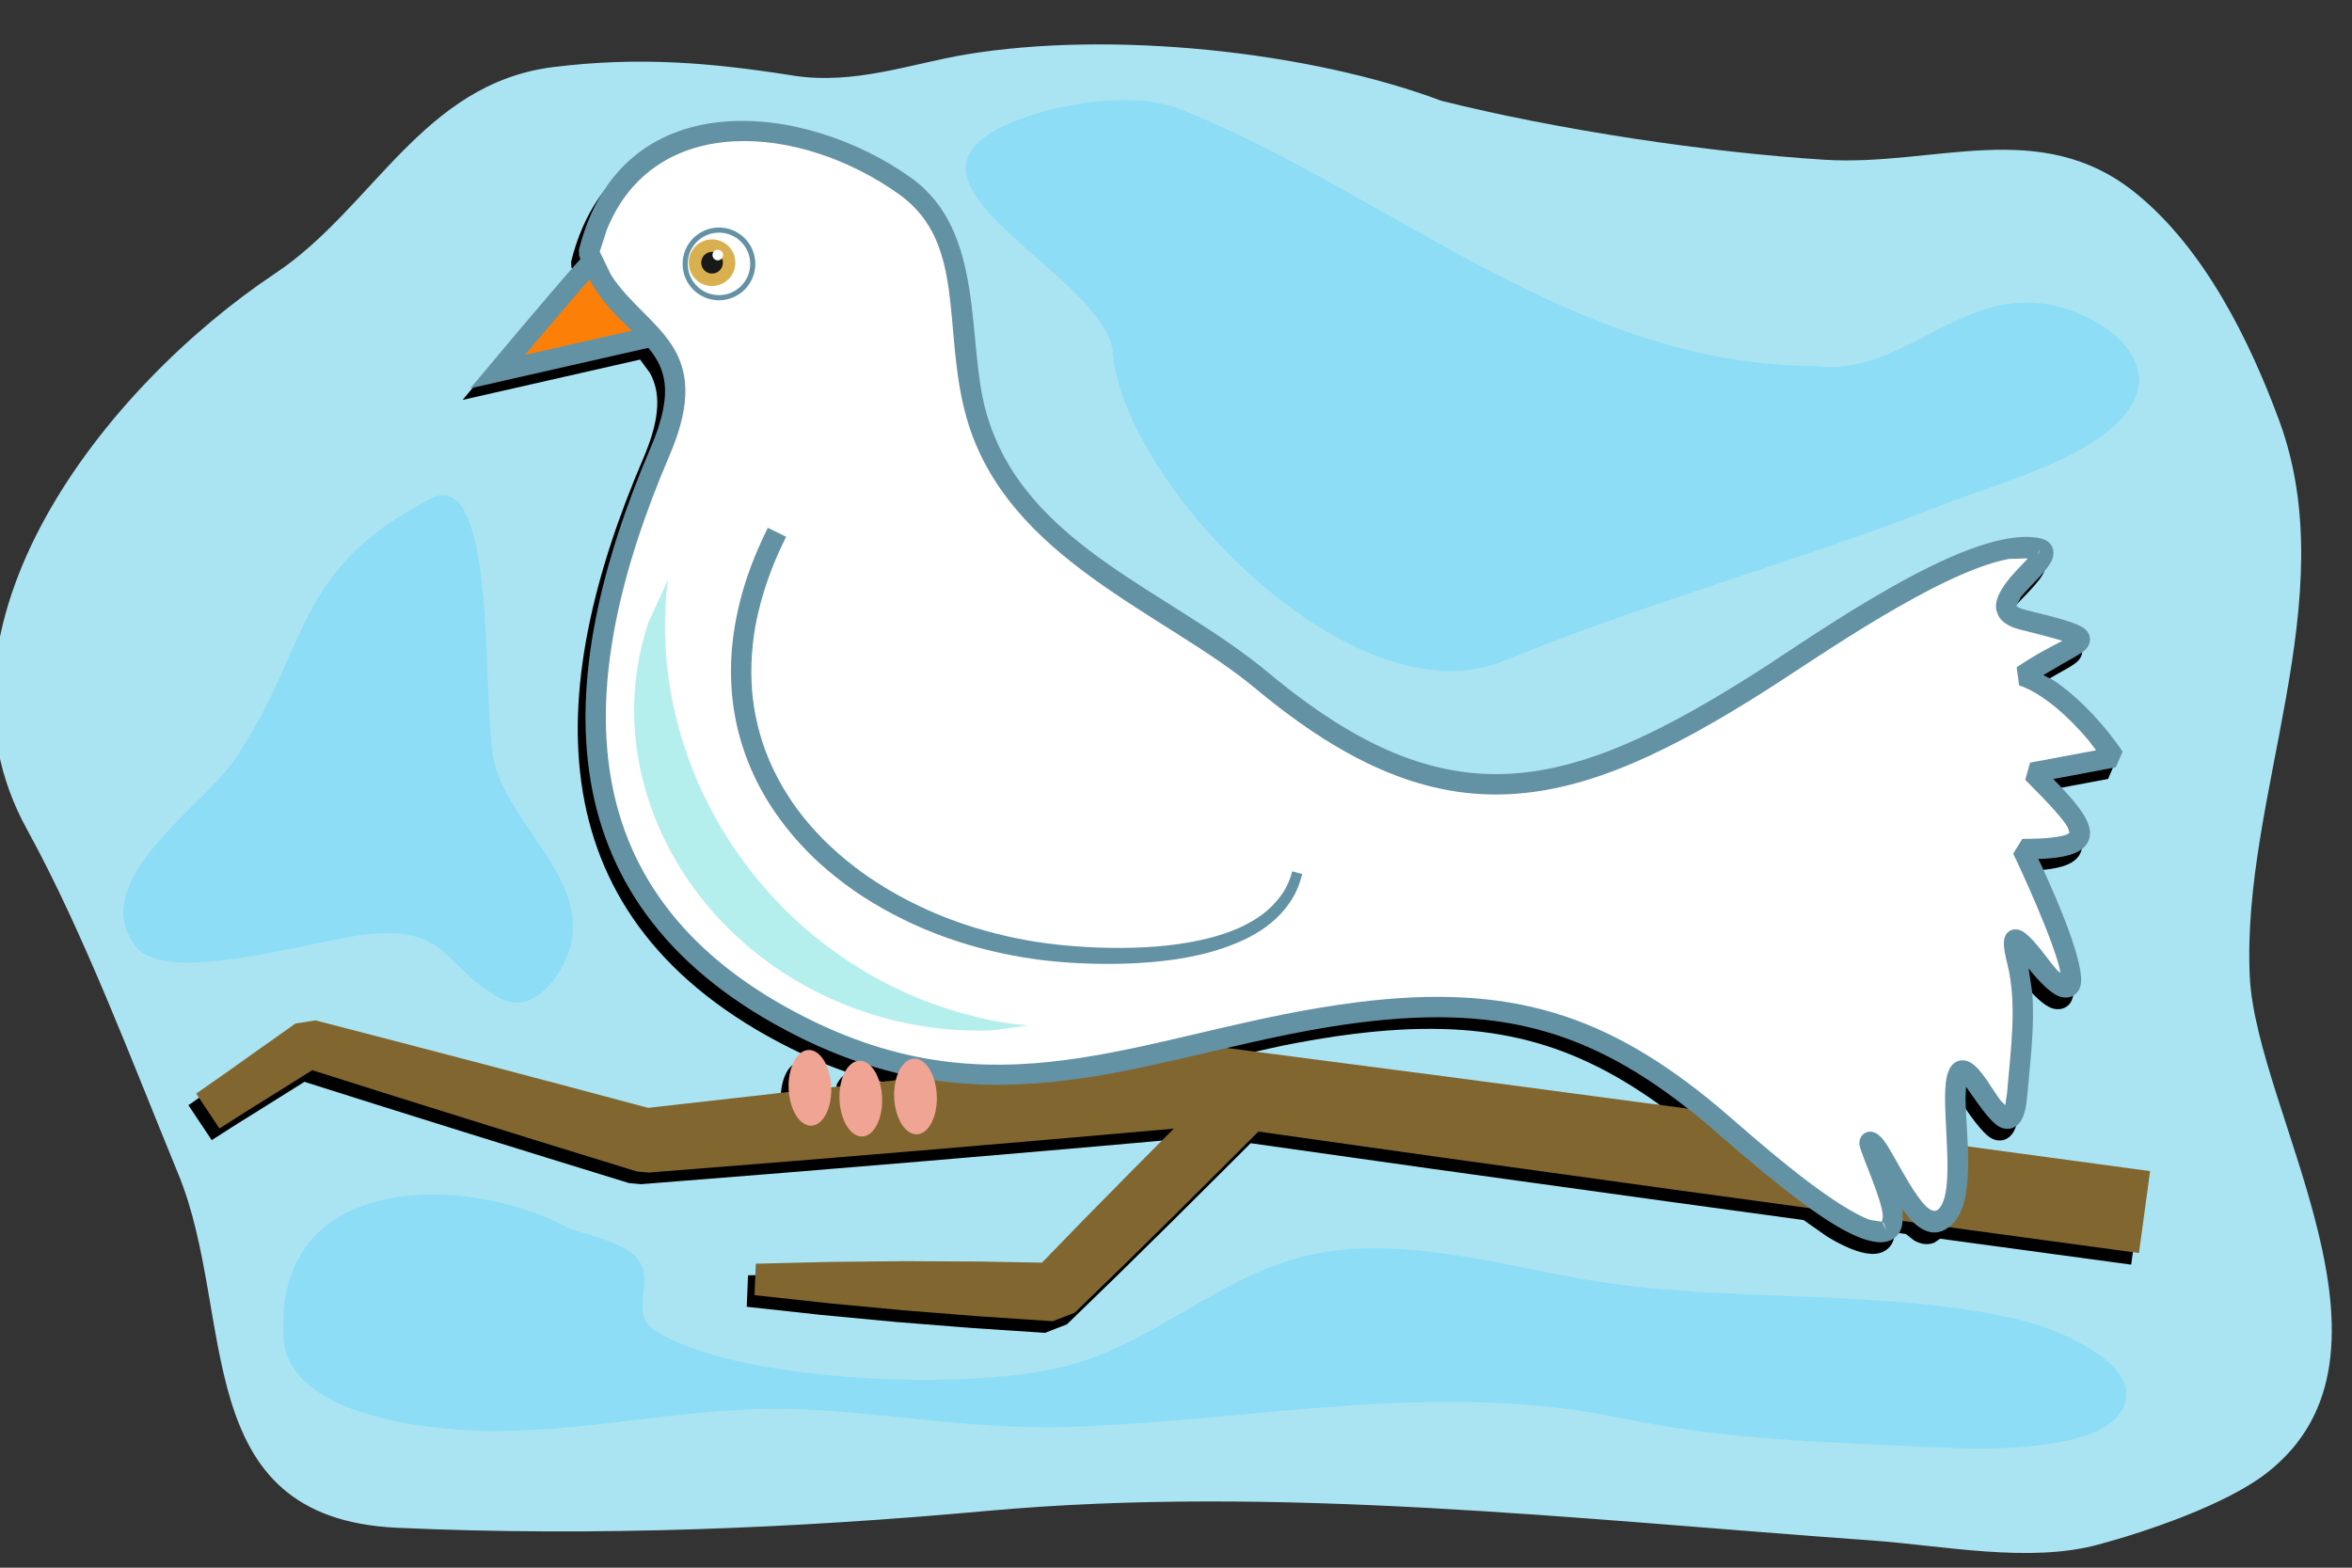 <?xml version="1.0" encoding="UTF-8" standalone="no"?>
<!--Generator: Xara Designer (www.xara.com), SVG filter version: 3.0.0.6-->
<svg
    xmlns:inkscape="http://www.inkscape.org/namespaces/inkscape"
    xmlns:rdf="http://www.w3.org/1999/02/22-rdf-syntax-ns#"
    xmlns:ns1="http://sozi.baierouge.fr"
    xmlns:dc="http://purl.org/dc/elements/1.1/"
    xmlns="http://www.w3.org/2000/svg"
    xmlns:cc="http://web.resource.org/cc/"
    xmlns:xlink="http://www.w3.org/1999/xlink"
    xmlns:sodipodi="http://sodipodi.sourceforge.net/DTD/sodipodi-0.dtd"
    version="1.1"
    fill-rule="evenodd"
    stroke-linejoin="bevel"
    viewBox="0 0 450 300"
    stroke-width=".501"
    overflow="visible"
  >
  <rect x="0" y="0" width="450" height="300" fill="#333333" stroke="none"/>
  <g
      id="Document"
      font-size="16"
      transform="scale(1 -1)"
      stroke="black"
      font-family="Times New Roman"
      fill="none"
    >
    <g
        id="Spread"
        transform="translate(0 -300)"
      >
      <g
          id="Layer 2"
        >
        <g
            id="Group"
            stroke="none"
            stroke-miterlimit="79.84"
          >
          <path
              d="m275.78 280.71c-25.3 9.49-63.21 13.5-91.02 8.86-10.27-1.71-21.32-5.88-33.03-4.03-15.52 2.46-29.46 3.67-45.91 1.62-24.968-3.13-34.392-26.96-53.168-39.48-32.597-21.73-68.838-67.58-47.526-106.32 10.943-19.9 20.376-45.117 28.999-66.057 11.121-27.011 1.655-65.836 41.887-67.665 38.228-1.739 76.588-0.066 112.77 3.223 55.62 5.054 113.19-1.642 169.17-5.639 13.99-1 30.21-4.383 43.49-0.806 9.39 2.527 24.5 7.683 32.23 13.694 29.25 22.749-1.99 69-3.23 95.05-1.63 34.4 18.22 72.2 5.64 106.33-5.62 15.25-14.27 32.84-27.39 43.5-18.24 14.82-38.5 5.12-59.61 6.44-22.31 1.4-50.96 5.69-73.3 11.28z"
              stroke-width=".493"
              fill="#aae4f3"
          />
          <path
              d="m199.96 44.941l-14.29 0.95-14.27 1.133-14.27 1.347-14.26 1.558 0.25 6.018 14.34 0.347 14.33 0.14 14.32-0.077 11.76-0.21 7.89 8.13 9.6 9.74 7.74 7.779-18.79-1.655-27.21-2.329-27.23-2.254-27.23-2.169-0.57 0.053-0.57 0.052-0.57 0.053-0.58 0.054-16.02 4.941-16.011 4.977-16.001 5.015-14.061 4.447-2.998-1.878-4.925-3.082-4.93-3.076-4.895-3.125-4.456 6.683 4.767 3.318 4.737 3.367 4.738 3.361 4.745 3.361 0.962 0.15 0.964 0.15 0.962 0.15 0.965 0.15 16.231-4.212 16.222-4.248 16.214-4.286 14.96-3.99 26.09 2.945 0.96 0.105-0.17 0.615c-0.15 3.998 1.54 7.316 3.8 7.404 2.24 0.089 4.2-3.085 4.36-7.084l-0.02-0.059 2.08 0.229 0.51 2.616c0.34 0.67 0.76 1.217 1.23 1.604l1.2 0.485-0.27 0.09c-3.59 1.247-7.25 2.785-11 4.659-49.34 24.667-47.3 68.347-28.25 112.81 3.49 8.14 3.27 12.81 1.32 16.43l-1.89 2.57-33.959-7.72 3.726 4.45c3.013 3.59 7.465 8.9 11.393 13.48 1.96 2.29 3.79 4.41 5.25 6.05l0.73 0.79-0.29 0.63-0.04 1.09c8.05 32.2 43.03 28.45 63.54 13.8 14.4-10.29 10.51-31.33 14.41-44.97 7.26-25.42 34.83-33.8 54.03-49.79 34.16-28.48 56.89-23.06 93.35 0.15 4.93 3.13 15.07 10.19 25.47 16.08 10.15 5.76 21.49 10.99 28.67 9.56l0.14-0.04 0.45-0.12 0.18-0.06c1.71-0.67 2.2-2.25 1.7-3.69-0.78-2.22-4.42-5.31-6.09-7.4l-0.81-1.63 0.02-0.07 0.24-0.18c0.23-0.14 0.64-0.32 1.33-0.5 6.01-1.5 9.89-2.45 11.34-3.56s1.47-2.82 0.33-4.02c-0.61-0.66-2.22-1.55-4.24-2.66l-3.88-2.28 1.98-1.01c5.33-3.58 10.28-9.27 13.19-13.63l-1.3-3.01-11.97-2.24 1.19-1.21c3.54-3.7 6.15-6.99 5.82-9.6-0.08-0.65-0.33-1.26-0.72-1.79-1.32-1.76-4.24-2.43-8.09-2.65l-1.06-0.03 0.57-1.21c3.04-6.54 8.51-19.18 7.51-23.07-0.17-0.64-0.56-1.48-1.49-1.94-0.79-0.4-1.6-0.37-2.26-0.2-1.7 0.45-3.76 2.56-5.53 4.65l-0.67 0.83 0.73-4.73c0.47-6.64-0.45-13.431-0.96-19.462-0.18-2.252-0.55-4.097-1.39-5.236-1-1.364-2.51-1.582-3.81-0.97-1.99 0.938-4.7 5.193-6.36 7.508l-0.17 0.208-0.09-2.201c0.02-1.723 0.16-3.805 0.28-6.027l0.1-3.159 34.93-4.734-2.13-15.677-36.56 4.967-1.08-0.748c-1.36-0.54-2.67-0.301-3.93 0.433l-1.53 1.203-1.41 0.192-0.76 0.104-0.01-0.508c-0.1-0.732-0.32-1.381-0.68-1.909-0.39-0.558-0.92-1.008-1.57-1.298l-0.16-0.065-0.36-0.121-0.15-0.047c-0.56-0.138-1.16-0.174-1.82-0.12-2.29 0.189-5.13 1.473-8.1 3.25l-4.56 3.199-26.33 3.603-44.49 6.165-34.97 4.941-5.91-5.903-9.69-9.639-9.74-9.594-9.81-9.523-1.05-0.409-1.04-0.408-1.05-0.407-1.04-0.407zm159.48 17.267l-0.09 0.262-0.02-0.017 0.11-0.245zm-38.15 23.429l-4.16 3.227c-17.34 12.386-33.78 16.326-58.33 13.256-4.65-0.58-9.18-1.37-13.65-2.27l-11.86-2.629 43.05-5.608 44.53-5.918 0.42-0.058zm-154.83 5.043l3.78 0.414 0.28 1.52-4.66 0.959-0.96 0.298 0.99-1.099 0.57-2.092zm222.28 101.81l0.07 0.26-0.09-0.24 0.02-0.02z"
              fill-rule="evenodd"
              stroke-width=".493"
              fill="#000000"
          />
          <g
              id="Group_1"
            >
            <path
                d="m409.24 60.215l-44.5 6.047-44.5 6.088-44.49 6.164-43.66 6.169-26.3-2.317-27.21-2.329-27.22-2.254-27.23-2.169-0.58 0.053-0.57 0.052-0.57 0.053-0.57 0.054-16.03 4.941-16.008 4.977-16.001 5.015-14.061 4.447-2.996-1.878-4.927-3.082-4.93-3.076-4.896-3.125-4.456 6.683 4.768 3.318 4.736 3.367 4.74 3.357 4.743 3.36 0.963 0.15 0.964 0.15 0.963 0.15 0.965 0.15 16.231-4.21 16.222-4.245 16.21-4.287 14.96-3.99 26.09 2.946 27.15 2.983 27.16 2.906 27.17 2.841 0.86-0.01 0.43-0.017 0.43-0.007 44.54-5.802 44.52-5.918 44.51-5.995 44.51-6.033-2.13-15.677z"
                fill-rule="evenodd"
                stroke-width=".493"
                fill="#81662f"
            />
            <path
                stroke-linejoin="miter"
                d="m114.12 251.17c-0.74 0-13.43-15.13-19.769-22.69l32.209 7.32-12.44 15.37z"
                stroke-width="3.902"
                fill="#fc7f07"
            />
            <path
                d="m89.994 225.7l3.727 4.44c3.013 3.59 7.459 8.9 11.389 13.49 1.96 2.29 3.79 4.41 5.26 6.04 1.35 1.52 2.58 2.85 3.22 3.35 0.09 0.06 0.21 0.15 0.36 0.23 0.06 0.04 0.47 0.28 1.03 0.28h0.93l15.01-18.53-40.926-9.3zm10.446 6.38l23.5 5.34-9.16 11.3-0.05-0.06c-0.4-0.42-0.89-0.96-1.45-1.59-1.44-1.61-3.25-3.7-5.2-5.98-2.45-2.86-5.1-5.99-7.48-8.82l-0.16-0.19zm14.54 19.14v0.36l-0.17-0.14 0.17-0.22z"
                fill-rule="evenodd"
                stroke-width=".486"
                fill="#6492a5"
            />
            <path
                d="m112.51 251.71c7.47 29.87 40.14 27.25 60.52 12.69 13.72-9.8 9.31-28.7 13.66-43.92 7.48-26.17 36.38-35.52 54.66-50.76 35.07-29.23 58.8-23.44 95.65 0 10.05 6.4 40.06 27.91 52.7 25.38 5.69-1.14-13.14-11.11-2.92-13.66 17.58-4.4 11.44-3.11 0-10.74 6.54-2.18 13.75-9.89 17.56-15.62-5.22-0.87-10.61-1.67-15.61-2.92 10.97-10.97 13.83-14.64-1.95-14.64 1.09-2.19 11.86-24.82 8.78-26.36-3.46-1.73-12.81 17.1-9.76 4.88 2.04-8.17 0.69-17.115 0-25.374-1.29-15.45-10.36 12.744-11.71 1.952-0.81-6.417 2.29-21.131-1.95-25.375-5.19-5.183-11.15 11.14-13.67 13.663-4.14 4.141 7.63-15.172 1.95-16.592-6.55-1.638-28 18.129-33.18 22.448-20.74 17.278-38.74 23.098-67.35 19.518-38.06-4.76-67.12-22.555-106.38-2.93-47.89 23.95-46.26 66.13-27.33 110.3 9.8 22.87-8.08 21.28-13.67 38.06z"
                stroke-width="3.902"
                fill="#ffffff"
            />
            <path
                d="m359.22 62.298c-4.57 0.379-11.36 5.133-16.95 9.461-6.86 5.298-13.65 11.427-16.14 13.502-20.33 16.939-37.79 22.589-65.85 19.079-37.14-4.638-67.54-22.715-107.51-2.73-49.34 24.67-47.3 68.35-28.25 112.8 9.3 21.7-7.76 18.81-13.72 36.68l-0.04 1.09c8.05 32.21 43.03 28.46 63.54 13.81 14.4-10.29 10.51-31.34 14.41-44.98 7.26-25.41 34.83-33.79 54.03-49.79 34.17-28.47 56.89-23.05 93.35 0.15 4.93 3.13 15.08 10.2 25.47 16.09 10.15 5.75 21.5 10.99 28.67 9.56l0.15-0.04 0.44-0.13 0.18-0.05c1.71-0.67 2.2-2.26 1.7-3.69-0.78-2.22-4.42-5.31-6.09-7.4l-0.81-1.64 0.02-0.06 0.24-0.19c0.24-0.14 0.64-0.32 1.33-0.49 6.01-1.5 9.89-2.45 11.34-3.57 1.45-1.1 1.47-2.81 0.33-4.02-0.61-0.65-2.21-1.54-4.24-2.66l-3.87-2.27 1.97-1.01c5.33-3.58 10.28-9.28 13.19-13.63l-1.3-3.01-11.97-2.24 1.19-1.22c3.55-3.7 6.15-6.98 5.82-9.6-0.08-0.65-0.32-1.25-0.72-1.78-1.32-1.77-4.24-2.44-8.08-2.66l-1.07-0.02 0.58-1.22c3.03-6.54 8.51-19.17 7.5-23.07-0.16-0.63-0.56-1.47-1.48-1.93-0.8-0.4-1.61-0.38-2.27-0.2-1.7 0.44-3.76 2.56-5.53 4.65l-0.66 0.82 0.72-4.72c0.48-6.64-0.45-13.436-0.95-19.467-0.19-2.252-0.56-4.098-1.39-5.236-1-1.364-2.52-1.582-3.82-0.97-1.98 0.938-4.69 5.193-6.35 7.508l-0.18 0.208-0.09-2.201c0.08-6.892 2.04-19.514-2.4-23.952-2.77-2.771-5.44-1.877-7.82 0.447l-1.96 2.342 0.1-0.373c0.18-1.733 0.03-3.27-0.7-4.327-0.39-0.558-0.91-1.008-1.56-1.299l-0.17-0.064-0.35-0.121-0.16-0.047c-0.55-0.138-1.16-0.174-1.82-0.12zm1.7 2.135l-0.51 1.496-0.23 0.156 0.74-1.652zm-0.85 1.775l0.18 1.016c-0.15 3.281-4.12 11.696-4.44 13.541 0.03-0.158-0.41 1.422 0.83 2.298 1.4 0.986 2.8-0.265 2.65-0.155l0.14-0.114 0.49-0.436 0.07-0.073c2.19-2.184 8.2-16.372 10.91-13.664 3.35 3.354 0.6 17.846 1.39 24.239 0.13 1.02 0.35 1.977 0.77 2.72 0.92 1.635 2.61 1.857 3.95 1.091 2.07-1.179 4.11-5.068 5.79-7.311l0.86-0.852 0.34 2.32c0.7 8.476 1.99 16.972 0.05 24.742-0.46 1.83-0.73 3.29-0.65 4.27 0.2 2.27 2.22 2.86 3.78 1.8 2.23-1.52 4.61-5.34 6.47-7.37l0.53-0.42-0.01 0.3c-1.14 5.66-7.87 20.24-9 22.49l1.75 2.83c5.03 0 7.44 0.42 8.47 0.82l0.57 0.34-0.37 1.09c-0.88 1.53-3.36 4.31-8.1 9.05l0.91 3.28 12.63 2.37-1.51 2c-3.8 4.5-8.79 8.95-13.22 10.43l-0.46 3.47c3.08 2.06 5.43 3.32 7.14 4.21l1.6 0.83-0.91 0.29c-1.57 0.46-3.89 1.06-7.23 1.89-1.7 0.43-3.21 1.16-4.02 2.49l-0.16 0.36-0.26 0.7-0.09 0.38c-0.45 3.11 3.52 6.99 5.72 9.27l0.34 0.4-3.57-0.09c-13.42-2.5-36.83-19.01-46.21-24.97-37.23-23.7-61.97-29.84-97.95 0.14-17.36 14.48-47.59 24.81-55.28 51.72-4.81 16.81 0.11 33.56-12.93 42.87-18.98 13.56-46.84 15.73-55.92-6.75l-1.37-4.22 2.2-4.52c6.82-10.44 20.18-13.42 11.17-34.44-18.8-43.88-20.02-84.56 26.41-107.78 38.56-19.281 66.28-1.76 105.27 3.12 29.16 3.64 47.69-2.34 68.84-19.959 2.69-2.244 9.22-8.157 16.02-13.412 5.45-4.21 10.22-7.264 13.16-8.306l2.26-0.335zm-2.13 14.926l0.04 0.007 0.15 0.2-0.19-0.207zm32.09 112.91l0.26 0.94-0.35-0.91 0.09-0.03z"
                fill-rule="evenodd"
                stroke-width=".486"
                fill="#6492a5"
            />
            <path
                stroke-linejoin="miter"
                d="m137.56 255.98c3.57 0 6.47-2.9 6.47-6.48 0-3.57-2.9-6.47-6.47-6.47s-6.47 2.9-6.47 6.47c0 3.58 2.9 6.48 6.47 6.48z"
                stroke-width=".974"
                fill="#ffffff"
            />
            <path
                d="m137.56 242.54c-3.85 0-6.96 3.12-6.96 6.96s3.11 6.96 6.96 6.96c3.84 0 6.95-3.12 6.95-6.96s-3.11-6.96-6.95-6.96zm0 0.98c3.3 0 5.98 2.68 5.98 5.98s-2.68 5.98-5.98 5.98c-3.31 0-5.98-2.68-5.98-5.98s2.67-5.98 5.98-5.98z"
                fill-rule="evenodd"
                stroke-width=".486"
                fill="#6492a5"
            />
            <path
                d="m211.09 115.55c-3.05 0.02-6.08 0.17-8.98 0.43-0.81 0.07-1.62 0.15-2.42 0.25-5.7 0.7-11.11 1.88-16.31 3.56-5.83 1.89-11.33 4.38-16.53 7.54-2.44 1.47-4.81 3.12-7.08 4.96-1.85 1.49-3.68 3.09-5.39 4.86-5.72 5.9-9.91 12.5-12.32 20.06-1.18 3.68-1.92 7.6-2.14 11.77-0.16 3-0.04 6.08 0.33 8.93 0.64 4.94 1.86 9.55 3.53 13.98 0.92 2.43 1.99 4.78 3.12 7.11l3.51-1.72c-2.25-4.49-4.06-9.17-5.26-14.18-0.5-2.06-0.89-4.2-1.12-6.4-0.25-2.38-0.35-4.9-0.23-7.39 0.18-4.01 0.93-7.73 2.06-11.28 0.76-2.39 1.76-4.69 2.92-6.89 2.24-4.28 5.21-8.24 8.8-11.84 1.93-1.92 3.95-3.68 6.04-5.27 3.46-2.63 7.1-4.85 10.91-6.76 3.84-1.93 7.85-3.53 12.02-4.8 5-1.52 10.23-2.66 15.71-3.23h-0.01c1.12-0.14 2.26-0.22 3.39-0.31 2.8-0.22 5.67-0.34 8.59-0.33 6.23 0.02 12.17 0.56 17.67 2.03 2.23 0.6 4.42 1.37 6.42 2.41 1.48 0.77 2.92 1.64 4.2 2.78 1.14 1.01 2.14 2.13 2.94 3.35 0.84 1.25 1.39 2.61 1.79 4.09l1.91-0.53c-0.2-0.67-0.37-1.34-0.61-1.98-0.43-1.15-0.96-2.26-1.64-3.26-0.35-0.51-0.72-1.02-1.12-1.51-2.03-2.47-4.66-4.3-7.37-5.62-5.49-2.67-11.74-3.95-18.28-4.49-2.95-0.25-6.01-0.35-9.05-0.32z"
                fill-rule="evenodd"
                stroke-width=".486"
                fill="#6492a5"
            />
            <path
                stroke-linejoin="miter"
                d="m190.12 102.85c-8.07-0.37-16.43 0.73-24.66 3.49-32.95 11.04-51.48 44.49-41.37 74.64l3.78 8.17-0.31-2.07c-3.25-33.56 17.57-67.19 51.3-79.31 4.81-1.73 9.67-2.94 14.5-3.66l3.4-0.34-6.64-0.92z"
                stroke-width=".535"
                fill="#b5efed"
            />
            <path
                stroke-linejoin="miter"
                d="m136.23 254.19c2.47 0 4.46-2 4.46-4.46s-1.99-4.46-4.46-4.46c-2.46 0-4.45 2-4.45 4.46s1.99 4.46 4.45 4.46z"
                stroke-width=".669"
                fill="#d9b050"
            />
            <path
                stroke-linejoin="miter"
                d="m136.24 251.81c1.14 0 2.07-0.93 2.07-2.08s-0.93-2.08-2.07-2.08c-1.15 0-2.08 0.93-2.08 2.08s0.93 2.08 2.08 2.08z"
                stroke-width=".31"
                fill="#191919"
            />
            <path
                stroke-linejoin="miter"
                d="m137.33 252.21c0.57 0 1.02-0.45 1.02-1.02 0-0.56-0.45-1.01-1.02-1.01-0.56 0-1.01 0.45-1.01 1.01 0 0.57 0.45 1.02 1.01 1.02z"
                stroke-width=".15"
                fill="#ffffff"
            />
            <g
                id="Group_2"
                stroke-linejoin="miter"
                stroke-width=".554"
                fill="#efa494"
              >
              <path
                  d="m154.68 99.07c2.25 0.088 4.2-3.086 4.36-7.084 0.16-3.999-1.54-7.316-3.79-7.404s-4.21 3.086-4.36 7.084c-0.16 3.999 1.54 7.316 3.79 7.404z"
              />
              <path
                  d="m164.41 97.008c2.25 0.088 4.2-3.086 4.36-7.084 0.16-3.999-1.54-7.316-3.79-7.404s-4.2 3.086-4.36 7.084c-0.16 3.999 1.54 7.316 3.79 7.404z"
              />
              <path
                  d="m174.88 97.417c2.25 0.088 4.2-3.086 4.36-7.084 0.15-3.999-1.55-7.316-3.8-7.404s-4.2 3.086-4.36 7.084c-0.15 3.999 1.55 7.316 3.8 7.404z"
              />
            </g
            >
            <path
                d="m201.44 47.166l-14.28 0.95-14.28 1.133-14.27 1.347-14.25 1.558 0.25 6.018 14.34 0.347 14.33 0.139 14.32-0.076 11.75-0.21 7.9 8.13 9.59 9.74 9.64 9.693 9.67 9.672 8.38-8.39-9.67-9.664-9.69-9.639-9.74-9.594-9.81-9.523-1.04-0.409-1.05-0.408-1.05-0.408-1.04-0.406z"
                fill-rule="evenodd"
                stroke-width=".493"
                fill="#81662f"
            />
          </g
          >
          <path
              d="m347.47 229.96c-46.24 0-81.49 33.08-121.63 49.14-10.07 4.03-27.45 0.42-35.44-4.03-20.41-11.33 21.44-28.27 22.55-42.69 1.9-24.61 45.6-70.88 74.92-58.8 26.8 11.04 56.4 19.09 83.77 29.8 10.08 3.94 24.85 7.81 33.03 15.3 12.67 11.63-3.74 22.59-15.31 23.37-15.82 1.05-26.25-14.04-41.89-12.09z"
              stroke-width=".493"
              fill="#8cddf5"
          />
          <path
              d="m83.262 204.99c-27.593-13.79-23.656-28.91-38.665-50.75-5.996-8.72-28.361-23.15-18.527-35.44 6.054-7.57 34.418 1.43 44.304 2.42 15.475 1.54 14.371-6.03 24.971-12.09 5.985-3.41 10.855 2.68 12.885 7.25 6.28 14.12-10.716 25.22-13.691 37.86-2.396 10.19 0.777 54.77-11.277 50.75z"
              stroke-width=".493"
              fill="#8cddf5"
          />
          <path
              d="m109.04 64.831c-19.288 10.713-56.93 11.329-54.777-20.944 0.985-14.778 27.553-17.722 40.276-17.722 21.161 0 39.171 5.323 61.221 4.028 16.56-0.974 32.15-3.907 49.94-3.222 35.89 1.38 69.63 8.921 104.72 1.611 20.62-4.296 39.98-4.589 62.03-5.639 8.76-0.418 28.07-0.369 33.02 6.445 6.73 9.258-13.27 16.607-17.72 17.721-26.36 6.589-57.58 3.358-84.58 8.055-14.84 2.581-30.97 7.214-46.72 5.639-19.98-1.999-32.84-16.378-50.75-21.749-18.94-5.682-65.52-3.579-80.55 6.444-4.94 3.289 0.4 9.345-3.22 13.693-2.55 3.051-9.85 4.625-12.89 5.64z"
              stroke-width=".493"
              fill="#8cddf5"
          />
        </g
        >
      </g
      >
    </g
    >
  </g
  >
</svg
>
